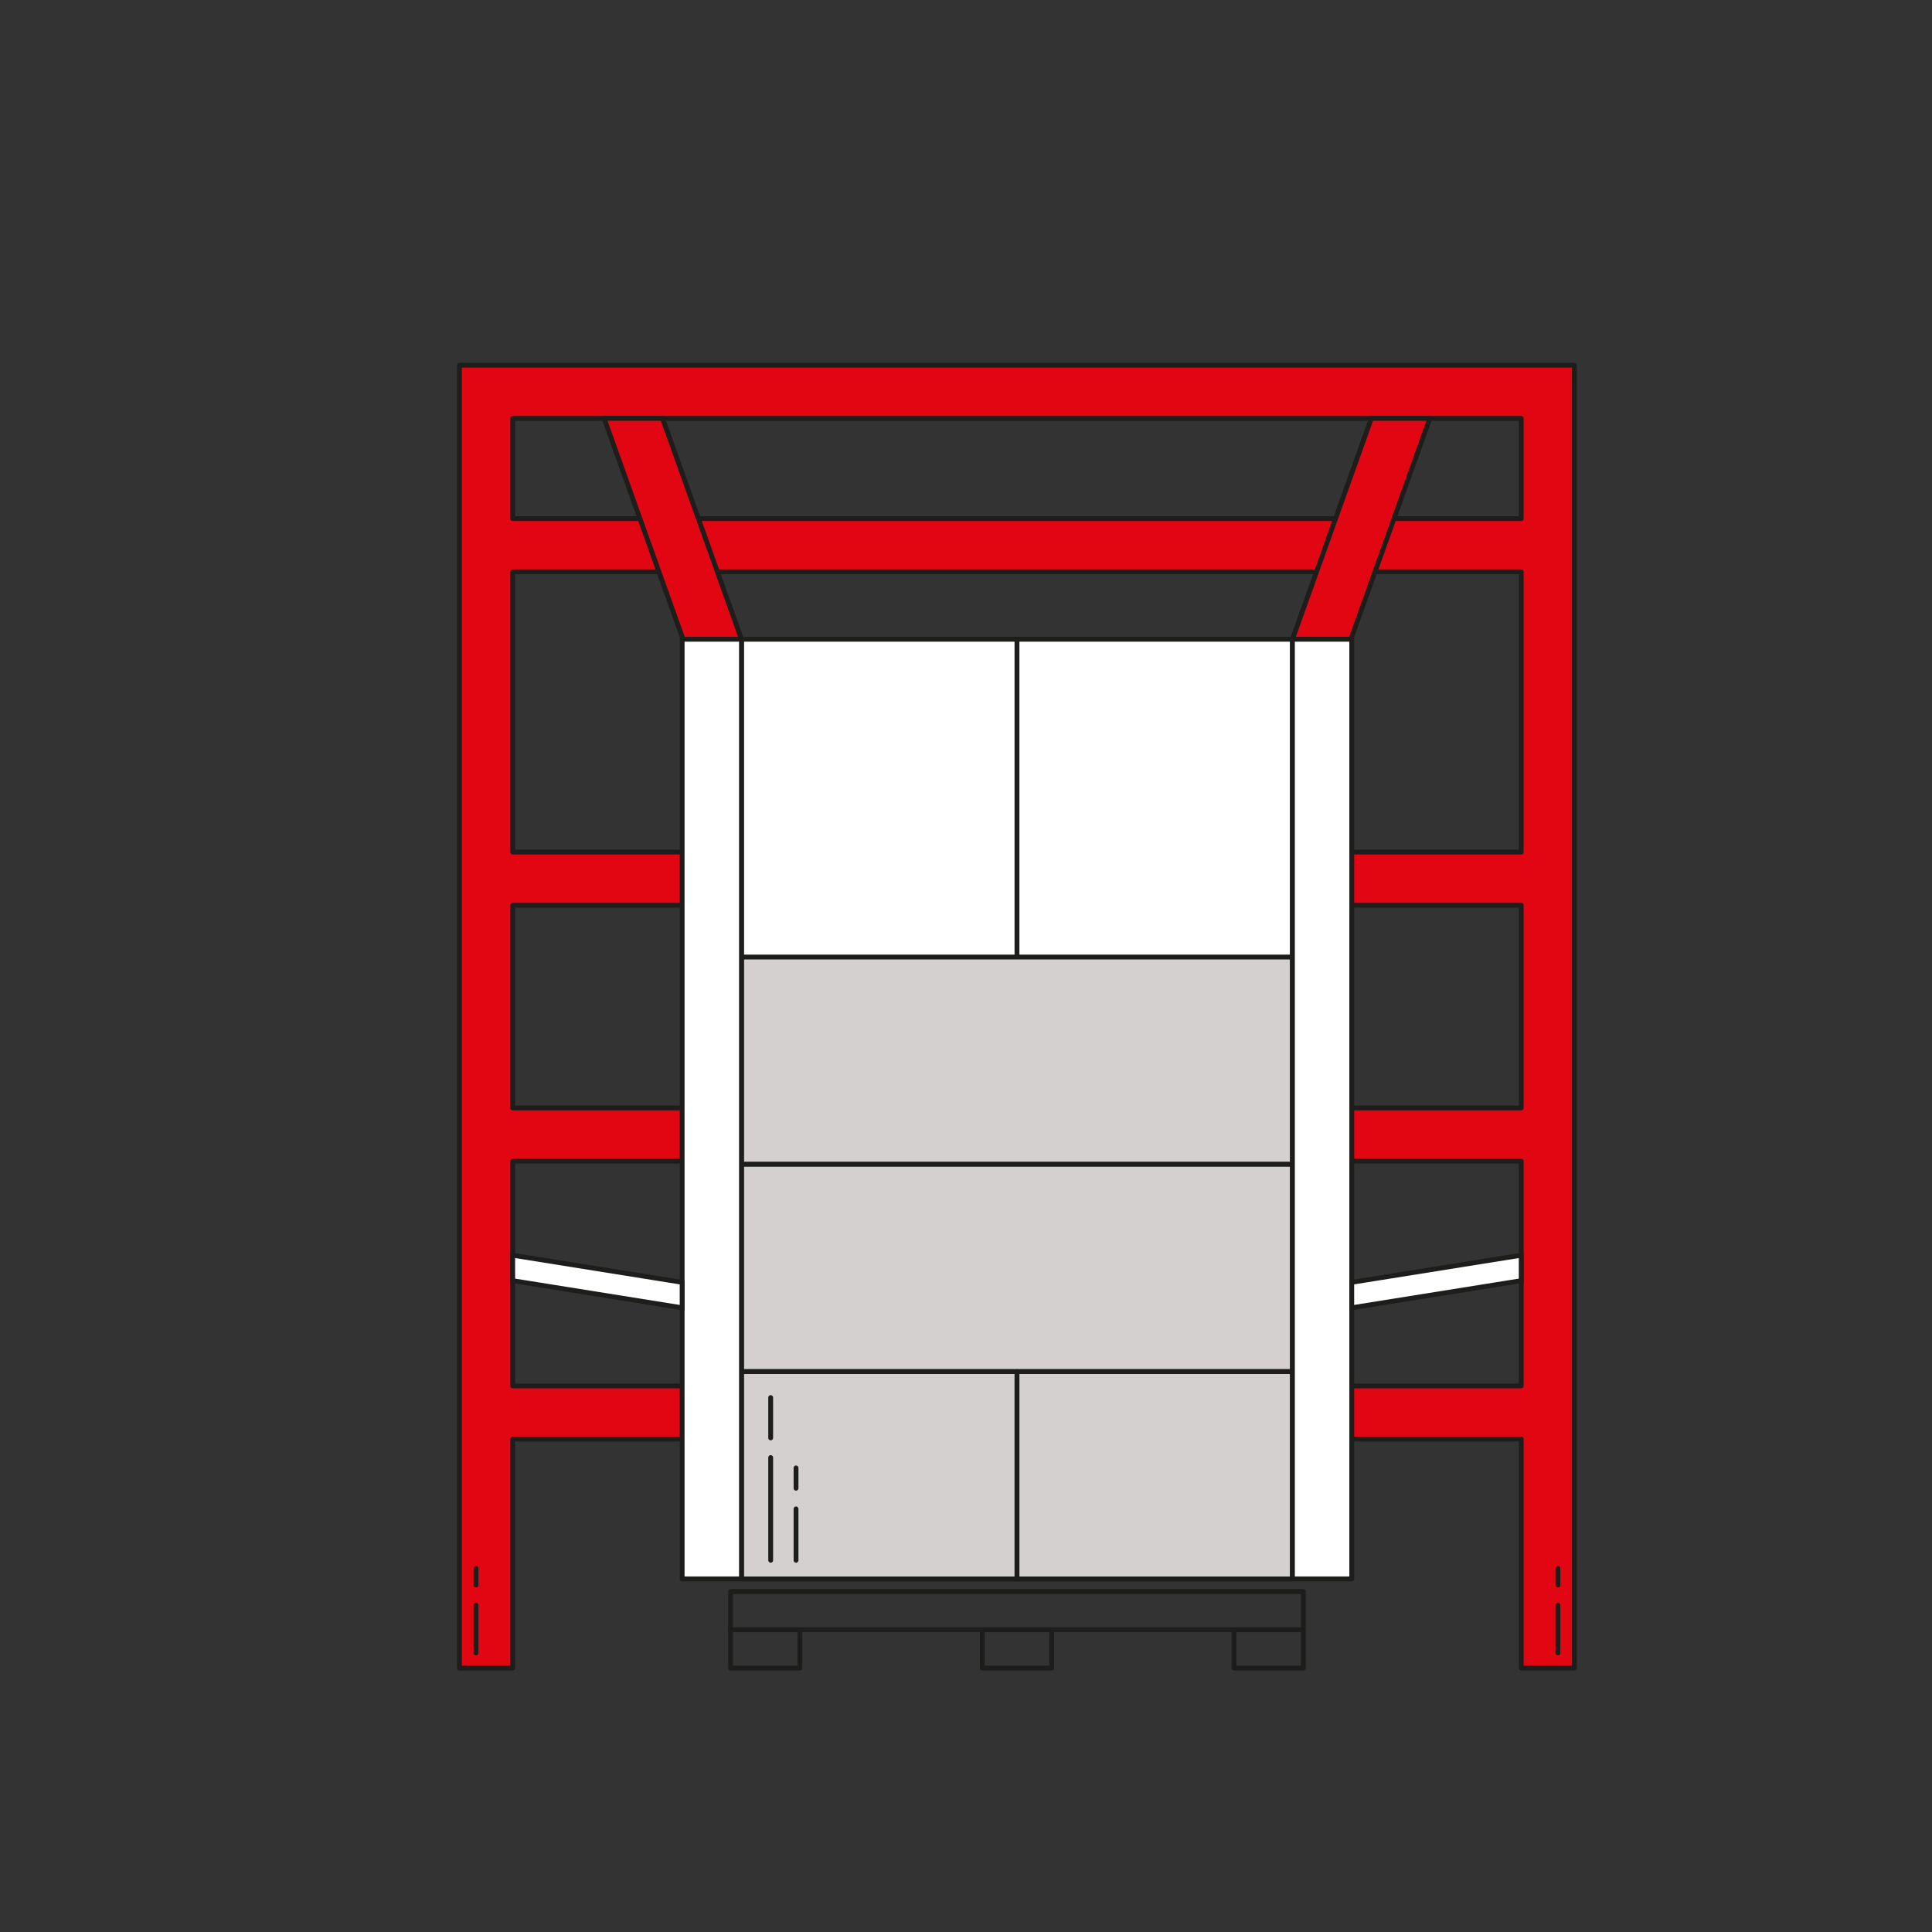 <?xml version="1.0" encoding="UTF-8"?>
<svg xmlns="http://www.w3.org/2000/svg" id="Ebene_1" viewBox="0 0 800 800">
  <rect x="0" y="0" width="800" height="800" fill="#333333" stroke="none"/>
  <defs>
    <style>.cls-1,.cls-2{stroke-miterlimit:10;}.cls-1,.cls-2,.cls-3,.cls-4,.cls-5,.cls-6{stroke:#1d1d1b;stroke-width:2px;}.cls-1,.cls-3{fill:#fff;}.cls-2{stroke-linecap:round;}.cls-2,.cls-6{fill:none;}.cls-3,.cls-4,.cls-5,.cls-6{stroke-linejoin:round;}.cls-4{fill:#d3d0cf;}.cls-5{fill:#e20613;}</style>
  </defs>
  <path class="cls-5" d="M651.92,151.22H190.28V690.71h22.02v-94.81h417.6v94.81h22.02V151.22h0Zm-439.62,22.02h417.6v41.51H212.3v-41.51Zm0,63.53h417.6v116.05H212.3v-116.05Zm0,138.07h417.6v83.94H212.3v-83.94Zm0,199.04v-93.07h417.6v93.07H212.3Z"></path>
  <polygon class="cls-5" points="307.03 264.7 282.83 264.7 250.15 173.24 274.36 173.24 307.03 264.7"></polygon>
  <polyline class="cls-5" points="559.37 264.7 592.05 173.24 567.84 173.24 535.17 264.7"></polyline>
  <rect class="cls-3" x="421.1" y="264.7" width="114.07" height="389.08"></rect>
  <rect class="cls-3" x="307.03" y="264.7" width="114.07" height="389.08"></rect>
  <rect class="cls-4" x="307.03" y="396.28" width="228.14" height="85.84"></rect>
  <rect class="cls-4" x="307.03" y="482.11" width="228.14" height="85.84"></rect>
  <rect class="cls-4" x="421.1" y="567.95" width="114.07" height="85.84"></rect>
  <rect class="cls-4" x="307.03" y="567.95" width="114.07" height="85.84"></rect>
  <rect class="cls-6" x="302.51" y="659.01" width="237.18" height="15.85"></rect>
  <rect class="cls-6" x="302.51" y="674.86" width="28.72" height="15.85"></rect>
  <rect class="cls-6" x="406.74" y="674.86" width="28.72" height="15.85"></rect>
  <rect class="cls-6" x="510.97" y="674.86" width="28.72" height="15.85"></rect>
  <rect class="cls-3" x="535.17" y="264.7" width="24.56" height="389.08"></rect>
  <rect class="cls-3" x="282.46" y="264.7" width="24.56" height="389.08"></rect>
  <g>
    <line class="cls-2" x1="197.1" y1="684.45" x2="197.1" y2="664.72"></line>
    <line class="cls-2" x1="197.1" y1="656.31" x2="197.1" y2="649.43"></line>
  </g>
  <line class="cls-2" x1="319.12" y1="646.07" x2="319.12" y2="603.54"></line>
  <line class="cls-2" x1="329.62" y1="646.07" x2="329.62" y2="624.81"></line>
  <line class="cls-2" x1="329.62" y1="616.25" x2="329.62" y2="607.84"></line>
  <line class="cls-2" x1="319.12" y1="595.4" x2="319.12" y2="578.7"></line>
  <g>
    <line class="cls-2" x1="645.1" y1="684.45" x2="645.1" y2="664.72"></line>
    <line class="cls-2" x1="645.1" y1="656.31" x2="645.1" y2="649.43"></line>
  </g>
  <polygon class="cls-1" points="212.3 530.3 282.46 541.52 282.46 530.98 212.3 519.76 212.3 530.3"></polygon>
  <polygon class="cls-1" points="629.9 530.3 559.73 541.52 559.73 530.98 629.9 519.76 629.9 530.3"></polygon>
</svg>
